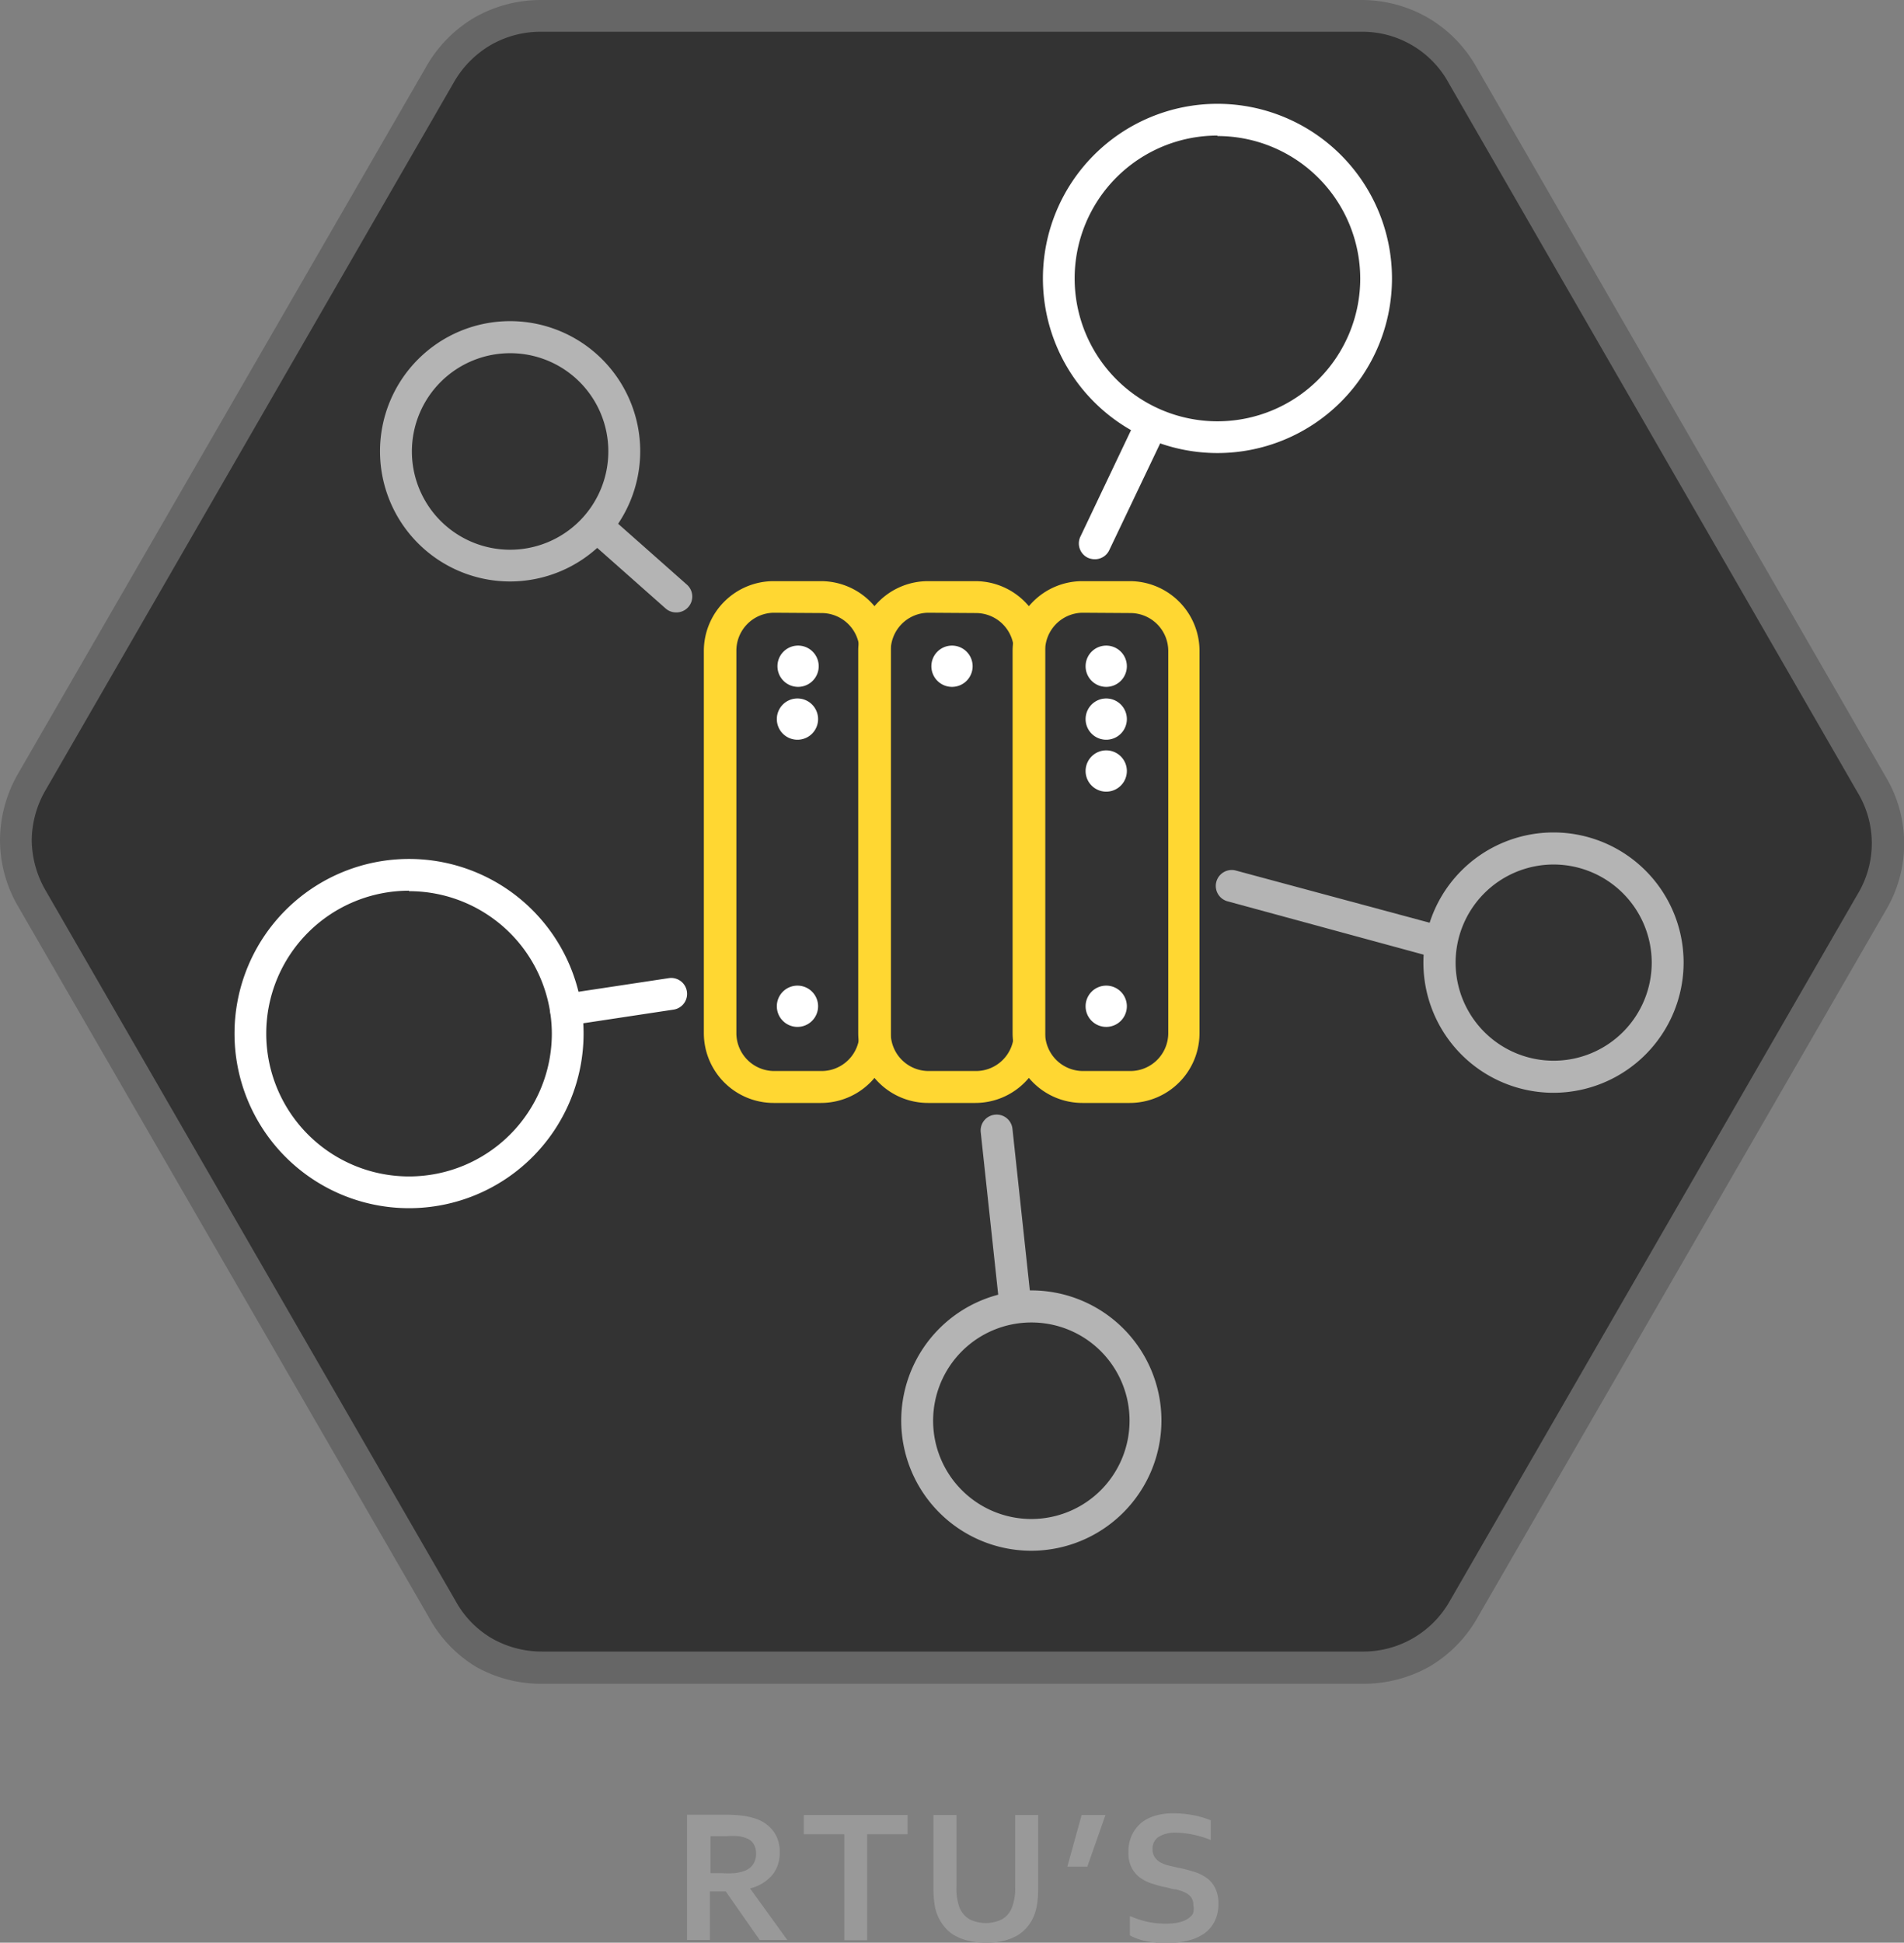 <svg id="Layer_1" data-name="Layer 1" xmlns="http://www.w3.org/2000/svg" viewBox="0 0 120 122.38"><rect x="0" y="0" width="120" height="122.38" fill="#808080" stroke="none"/><defs><style>.cls-1{fill:#999;}.cls-2{fill:#333;}.cls-3{fill:#666;}.cls-4{fill:#fff;}.cls-5{fill:#b4b4b4;}.cls-6{fill:#ffd732;}</style></defs><title>Colour</title><path class="cls-1" d="M49.14,116.71a2.15,2.15,0,0,1-.46,1.4,2.65,2.65,0,0,1-1.41.85v0l2.35,3.25H47.88l-2.14-3.06h-1v3.06H43.3v-7.89h2.4a9.53,9.53,0,0,1,1.11.06,4.55,4.55,0,0,1,.88.21,2.3,2.3,0,0,1,1.07.79A2.16,2.16,0,0,1,49.14,116.71ZM45.46,118a6.74,6.74,0,0,0,.84,0,2.63,2.63,0,0,0,.58-.13,1.11,1.11,0,0,0,.6-.45,1.2,1.2,0,0,0,.17-.66,1.13,1.13,0,0,0-.13-.56.87.87,0,0,0-.45-.39,2,2,0,0,0-.52-.14,5.69,5.69,0,0,0-.77,0h-1V118Z"/><path class="cls-1" d="M54.65,122.23H53.21v-6.68H50.66v-1.21H57.2v1.21H54.65Z"/><path class="cls-1" d="M62.13,122.38a4.25,4.25,0,0,1-1.12-.13,3.1,3.1,0,0,1-.87-.34,2.31,2.31,0,0,1-.64-.56,2.83,2.83,0,0,1-.61-1.47,6.17,6.17,0,0,1-.06-.9v-4.64h1.45v4.52a3.5,3.5,0,0,0,.19,1.3,1.51,1.51,0,0,0,.66.76,2.35,2.35,0,0,0,2,0,1.45,1.45,0,0,0,.65-.76,3.28,3.28,0,0,0,.2-1.3v-4.52h1.45V119a6.17,6.17,0,0,1-.06.9,3.71,3.71,0,0,1-.18.73,2.71,2.71,0,0,1-.43.74,2.5,2.5,0,0,1-.65.56,3.36,3.36,0,0,1-.89.34A4.36,4.36,0,0,1,62.13,122.38Z"/><path class="cls-1" d="M68.17,114.34h1.5l-1.14,3.25H67.27Z"/><path class="cls-1" d="M75.21,120a.78.78,0,0,0-.14-.48,1.05,1.05,0,0,0-.4-.31,2.93,2.93,0,0,0-.57-.19c-.21,0-.43-.1-.67-.14s-.6-.15-.88-.24a2.53,2.53,0,0,1-.73-.38,1.84,1.84,0,0,1-.51-.63,2,2,0,0,1-.19-.94,2.47,2.47,0,0,1,.22-1.09,2.26,2.26,0,0,1,.59-.77,2.53,2.53,0,0,1,.88-.45,4,4,0,0,1,1.14-.15,6.72,6.72,0,0,1,1.26.12,5.84,5.84,0,0,1,1.1.32v1.24a6.5,6.5,0,0,0-1.18-.35,5.68,5.68,0,0,0-1-.11,2,2,0,0,0-1.1.26.87.87,0,0,0-.39.78.83.83,0,0,0,.13.49,1.07,1.07,0,0,0,.34.33,2.27,2.27,0,0,0,.5.2l.6.14a8.39,8.39,0,0,1,1,.25,2.76,2.76,0,0,1,.81.38,1.68,1.68,0,0,1,.56.65,2.13,2.13,0,0,1,.21,1,2.39,2.39,0,0,1-.24,1.11,2.12,2.12,0,0,1-.66.77,3.11,3.11,0,0,1-1.06.45,5.69,5.69,0,0,1-1.35.15,6.76,6.76,0,0,1-1.27-.13,3.54,3.54,0,0,1-1-.36v-1.22a6.19,6.19,0,0,0,1.13.37,5.47,5.47,0,0,0,1.15.11,3.71,3.71,0,0,0,.67-.05,2,2,0,0,0,.59-.19,1.19,1.19,0,0,0,.43-.37A1.06,1.06,0,0,0,75.21,120Z"/><path class="cls-2" d="M1,52.92a7.3,7.3,0,0,0,1,3.72l25.79,44.69a7.13,7.13,0,0,0,2.68,2.74,7.31,7.31,0,0,0,3.72,1H85.85a7.4,7.4,0,0,0,3.71-1,7.28,7.28,0,0,0,2.72-2.76L118,56.86a7.26,7.26,0,0,0,1-3.7,7.33,7.33,0,0,0-1-3.73L92.18,4.74A7.21,7.21,0,0,0,85.78,1L34.15,1a7.25,7.25,0,0,0-6.43,3.71L2,49.21A7.26,7.26,0,0,0,1,52.92Z"/><path class="cls-3" d="M85.85,106.07l-51.62,0A8.38,8.38,0,0,1,30,105,8.26,8.26,0,0,1,27,101.83L1.17,57.15A8.3,8.3,0,0,1,0,52.92H0A8.47,8.47,0,0,1,1.16,48.7L26.85,4.22a8.41,8.41,0,0,1,3.08-3.13A8.45,8.45,0,0,1,34.15,0L85.78,0A8.4,8.4,0,0,1,90,1.12a8.33,8.33,0,0,1,3.06,3.12l25.78,44.68a8.21,8.21,0,0,1,0,8.45L93.15,101.85A8.34,8.34,0,0,1,90.07,105,8.48,8.48,0,0,1,85.85,106.07ZM2,52.92a6.44,6.44,0,0,0,.9,3.22L28.7,100.83A6.17,6.17,0,0,0,31,103.21a6.37,6.37,0,0,0,3.21.83l51.62,0a6.26,6.26,0,0,0,5.56-3.21l25.68-44.49a6.19,6.19,0,0,0,0-6.43L91.31,5.24A6.2,6.2,0,0,0,85.78,2L34.15,2a6.32,6.32,0,0,0-3.21.83,6.39,6.39,0,0,0-2.35,2.38L2.91,49.71A6.41,6.41,0,0,0,2,52.92Z"/><path class="cls-4" d="M69,35.23a1.11,1.11,0,0,1-.43-.09,1,1,0,0,1-.47-1.35l3.42-7.19a1,1,0,0,1,1.82.87l-3.43,7.19A1,1,0,0,1,69,35.23Z"/><path class="cls-5" d="M42.61,38.58a1,1,0,0,1-.66-.25l-4.79-4.24a1,1,0,1,1,1.34-1.5l4.78,4.23a1,1,0,0,1-.67,1.76Z"/><path class="cls-4" d="M35.68,64.62a1,1,0,0,1-1-.85,1,1,0,0,1,.84-1.15l6.62-1a1,1,0,0,1,1.15.83,1,1,0,0,1-.83,1.15l-6.62,1Z"/><path class="cls-5" d="M90.76,60.35a.78.78,0,0,1-.26,0L77.37,56.78a1,1,0,0,1,.52-1.94L91,58.37a1,1,0,0,1,.71,1.23A1,1,0,0,1,90.76,60.35Z"/><path class="cls-5" d="M64,83.29a1,1,0,0,1-1-.91L61.81,71.32a1,1,0,0,1,.9-1.1,1,1,0,0,1,1.1.89L65,82.17a1,1,0,0,1-.89,1.11Z"/><path class="cls-4" d="M76.73,28.54a11,11,0,1,1,11-11A11,11,0,0,1,76.73,28.54Zm0-20a9,9,0,1,0,9,9A9,9,0,0,0,76.73,8.57Z"/><path class="cls-4" d="M25.78,76.11a11,11,0,1,1,11-11A11,11,0,0,1,25.78,76.11Zm0-20a9,9,0,1,0,9,9A9,9,0,0,0,25.78,56.14Z"/><path class="cls-5" d="M32.15,36.63a8.2,8.2,0,1,1,8.2-8.2A8.21,8.21,0,0,1,32.15,36.63Zm0-14.38a6.19,6.19,0,1,0,6.19,6.18A6.18,6.18,0,0,0,32.15,22.25Z"/><path class="cls-5" d="M97.91,68.84a8.2,8.2,0,1,1,8.2-8.2A8.21,8.21,0,0,1,97.91,68.84Zm0-14.38a6.18,6.18,0,1,0,6.19,6.18A6.19,6.19,0,0,0,97.91,54.46Z"/><path class="cls-5" d="M65,97.69a8.2,8.2,0,1,1,8.2-8.2A8.21,8.21,0,0,1,65,97.69Zm0-14.38a6.19,6.19,0,1,0,6.19,6.18A6.18,6.18,0,0,0,65,83.31Z"/><path class="cls-6" d="M61.48,69.48h-3a4.4,4.4,0,0,1-4.39-4.39V41a4.4,4.4,0,0,1,4.39-4.39h3A4.4,4.4,0,0,1,65.87,41V65.09A4.4,4.4,0,0,1,61.48,69.48Zm-3-30.88A2.39,2.39,0,0,0,56.14,41V65.09a2.39,2.39,0,0,0,2.38,2.38h3a2.39,2.39,0,0,0,2.38-2.38V41a2.39,2.39,0,0,0-2.38-2.38Z"/><path class="cls-6" d="M51.75,69.48h-3a4.4,4.4,0,0,1-4.39-4.39V41a4.4,4.4,0,0,1,4.39-4.39h3A4.4,4.4,0,0,1,56.14,41V65.09A4.4,4.4,0,0,1,51.75,69.48Zm-3-30.88A2.39,2.39,0,0,0,46.41,41V65.09a2.39,2.39,0,0,0,2.38,2.38h3a2.39,2.39,0,0,0,2.38-2.38V41a2.39,2.39,0,0,0-2.38-2.38Z"/><path class="cls-4" d="M50.26,40.67A1.3,1.3,0,1,1,49,42,1.3,1.3,0,0,1,50.26,40.67Z"/><path class="cls-4" d="M50.26,44a1.3,1.3,0,1,1-1.3,1.3A1.3,1.3,0,0,1,50.26,44Z"/><path class="cls-6" d="M71.21,69.48h-3a4.4,4.4,0,0,1-4.39-4.39V41a4.4,4.4,0,0,1,4.39-4.39h3A4.4,4.4,0,0,1,75.6,41V65.09A4.4,4.4,0,0,1,71.21,69.48Zm-3-30.88A2.39,2.39,0,0,0,65.87,41V65.09a2.39,2.39,0,0,0,2.38,2.38h3a2.39,2.39,0,0,0,2.38-2.38V41a2.39,2.39,0,0,0-2.38-2.38Z"/><path class="cls-4" d="M60,40.67a1.3,1.3,0,1,1-1.3,1.3A1.3,1.3,0,0,1,60,40.67Z"/><path class="cls-4" d="M69.72,40.67a1.3,1.3,0,1,1-1.3,1.3A1.3,1.3,0,0,1,69.72,40.67Z"/><path class="cls-4" d="M69.72,44a1.3,1.3,0,1,1-1.3,1.3A1.3,1.3,0,0,1,69.72,44Z"/><path class="cls-4" d="M50.26,62.09a1.3,1.3,0,1,1-1.3,1.3A1.3,1.3,0,0,1,50.26,62.09Z"/><path class="cls-4" d="M69.72,62.09a1.3,1.3,0,1,1-1.3,1.3A1.3,1.3,0,0,1,69.72,62.09Z"/><path class="cls-4" d="M69.72,47.27a1.3,1.3,0,1,1-1.3,1.3A1.3,1.3,0,0,1,69.72,47.27Z"/></svg>